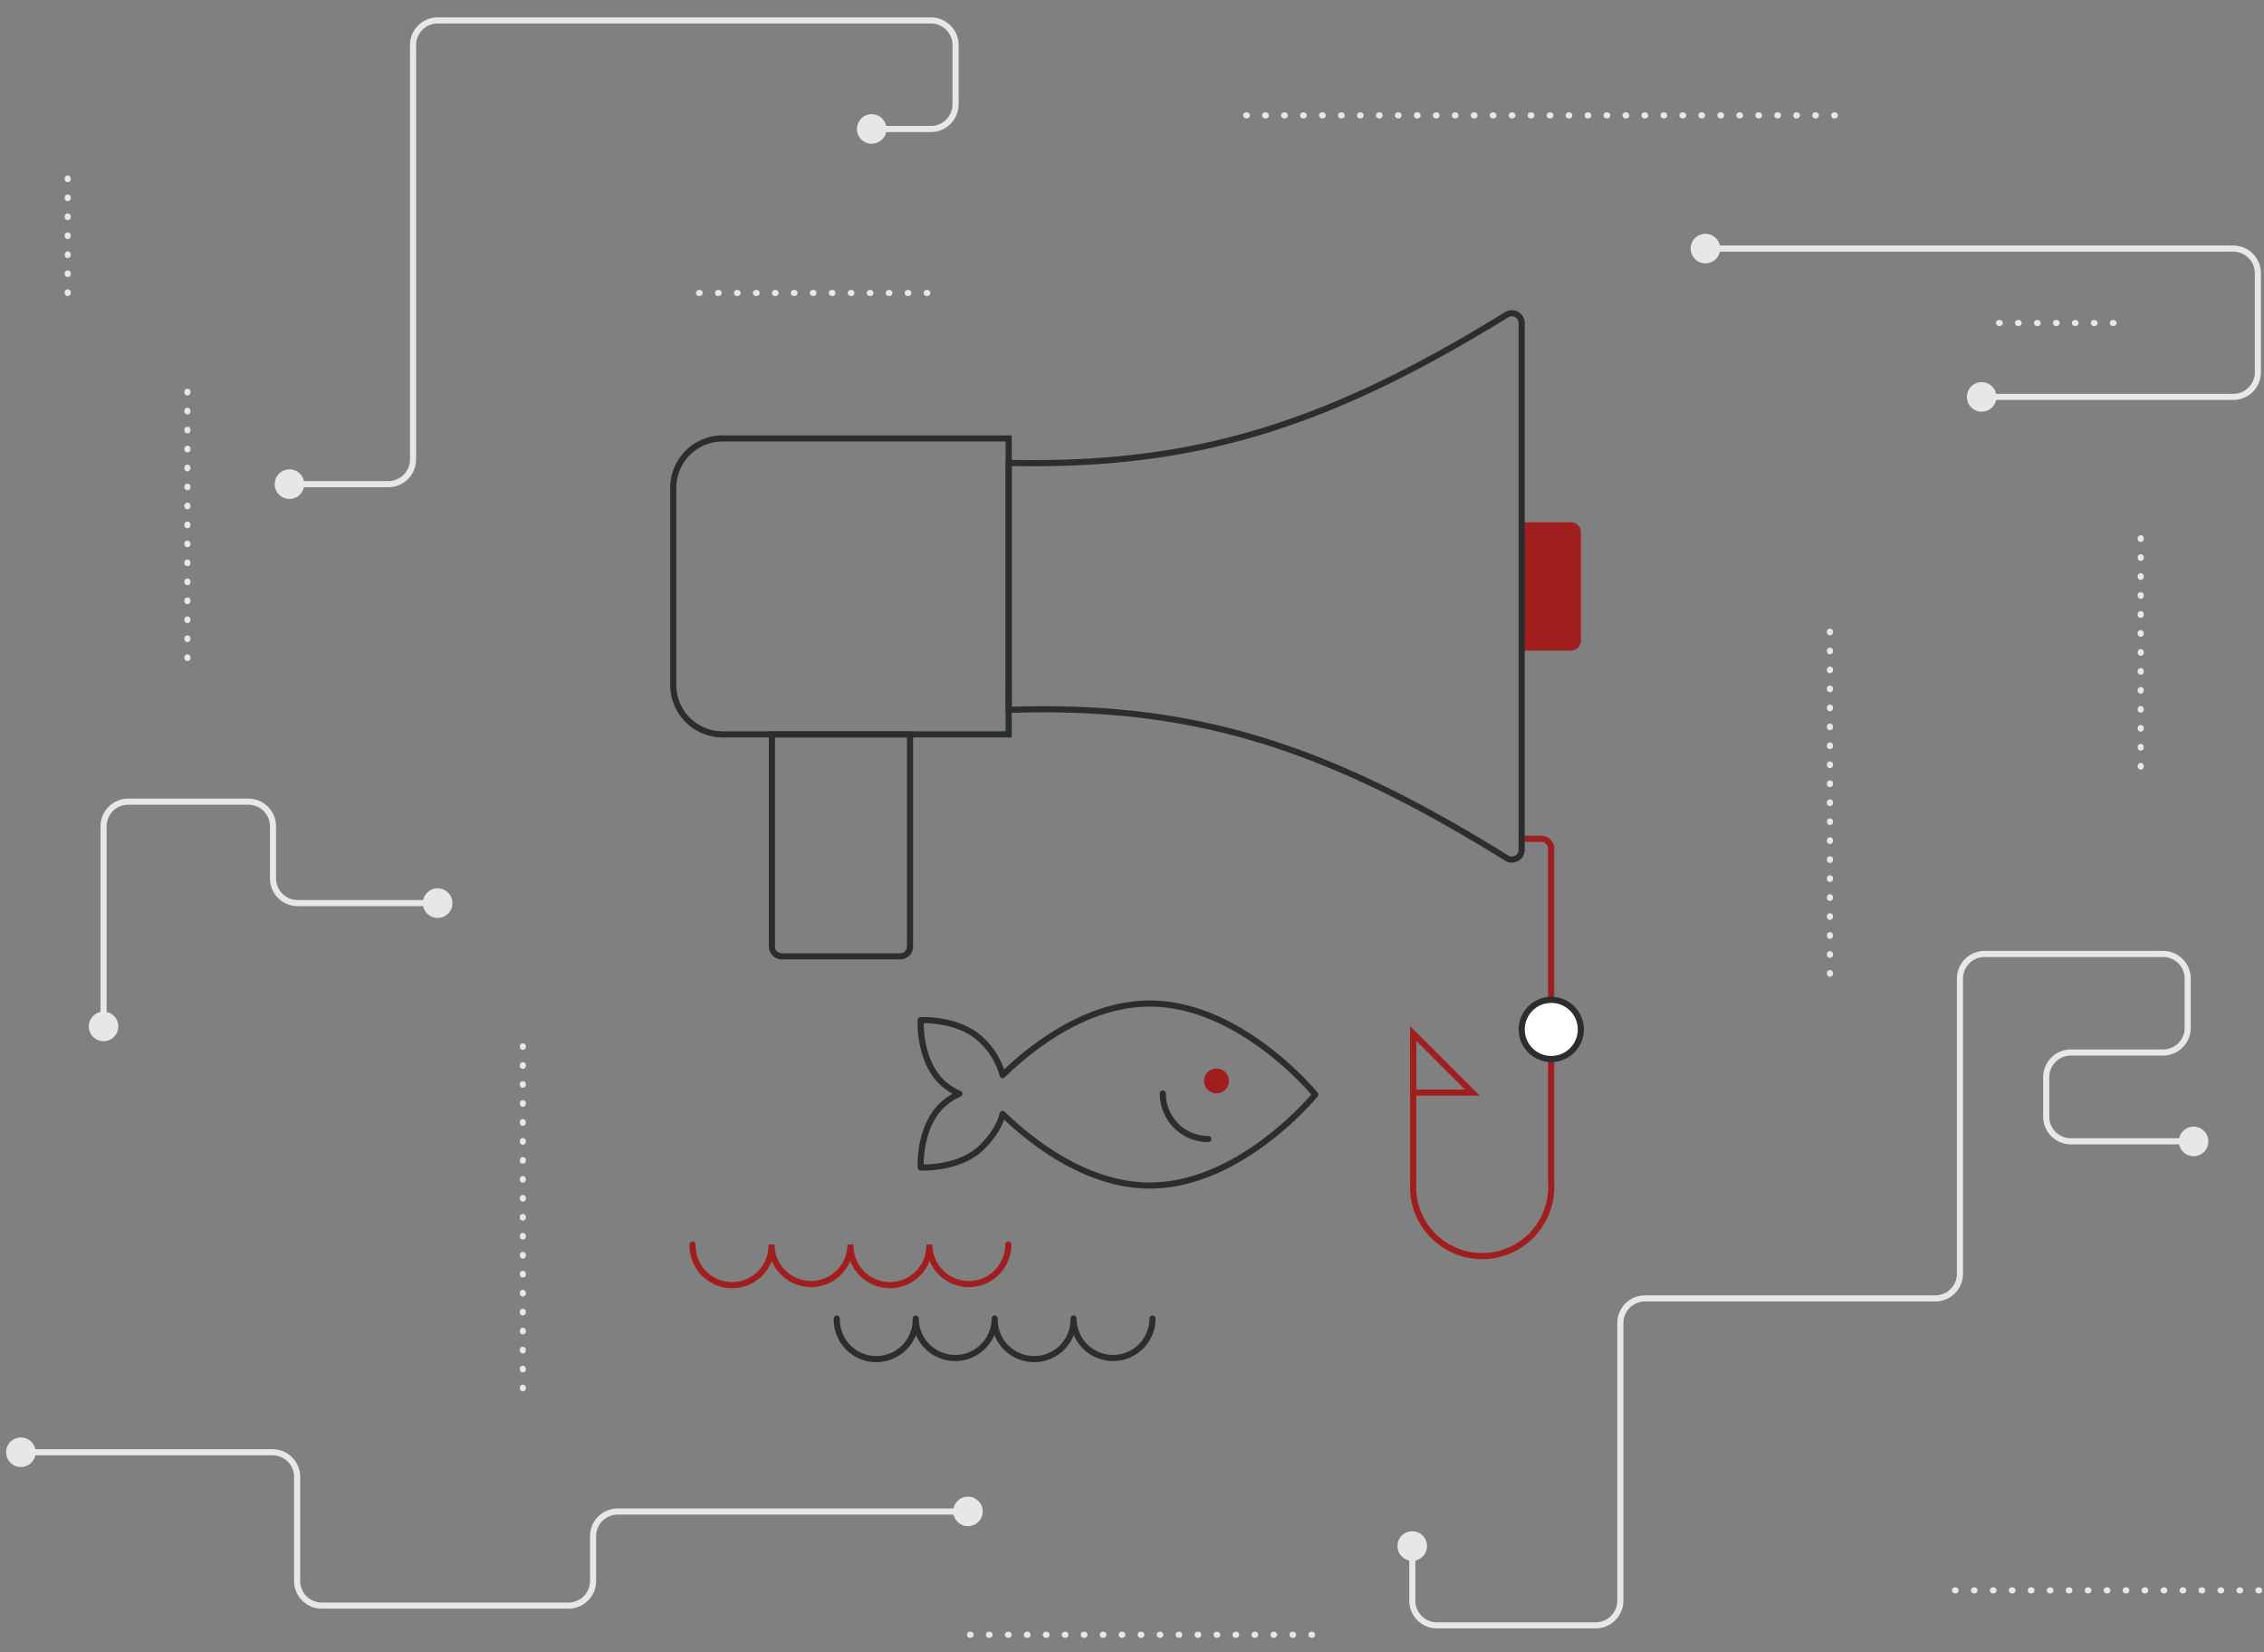 <svg xmlns="http://www.w3.org/2000/svg" viewBox="0 0 740 540"><rect x="0" y="0" width="740" height="540" fill="#808080" stroke="none"/><defs><style>.cls-1,.cls-4,.cls-5,.cls-7,.cls-9{fill:none;stroke-linecap:round;stroke-width:2px;}.cls-1,.cls-4{stroke:#e7e7e7;}.cls-1,.cls-4,.cls-5,.cls-9{stroke-miterlimit:10;}.cls-2,.cls-3{fill:#e7e7e7;}.cls-3,.cls-8{fill-rule:evenodd;}.cls-4{stroke-dasharray:0.2 6 0.2 6;}.cls-5{stroke:#a01e1e;}.cls-6{fill:#fff;}.cls-7,.cls-9{stroke:#2a2e31;}.cls-7{stroke-linejoin:round;}.cls-8{fill:#a01e1e;}</style></defs><title>Grafika_Kampanie reklamowe</title><g id="Grafika_Kampanie_reklamowe" data-name="Grafika_Kampanie reklamowe"><path class="cls-1" d="M557.43,81.24H729.94A8.06,8.06,0,0,1,738,89.3v32.35a8.06,8.06,0,0,1-8.06,8.07H647.72"/><circle class="cls-2" cx="557.43" cy="81.24" r="4.83" transform="translate(105.82 417.96) rotate(-45)"/><circle class="cls-2" cx="647.72" cy="129.72" r="4.83" transform="translate(97.99 496) rotate(-45)"/><path class="cls-1" d="M285.82,42.15h18.45a8.06,8.06,0,0,0,8.06-8.06V14.74a8.07,8.07,0,0,0-8.06-8.06H143A8.06,8.06,0,0,0,135,14.74V150.16a8.07,8.07,0,0,1-8.06,8.07H94.62"/><path class="cls-3" d="M99.45,158.23a4.83,4.83,0,1,0-4.83,4.83A4.84,4.84,0,0,0,99.45,158.23Z"/><circle class="cls-2" cx="284.92" cy="42.15" r="4.83"/><path class="cls-1" d="M713.72,373H676.88a8.06,8.06,0,0,1-8.06-8.06v-12.9a8.06,8.06,0,0,1,8.06-8.06H707a8.06,8.06,0,0,0,8.06-8.06V319.84a8.06,8.06,0,0,0-8.06-8.07H648.68a8.06,8.06,0,0,0-8.06,8.07v96.44a8.06,8.06,0,0,1-8.06,8.06H537.68a8.07,8.07,0,0,0-8.06,8.07v90.72a8.06,8.06,0,0,1-8.06,8.06H469.68a8.06,8.06,0,0,1-8.06-8.06V505.24"/><circle class="cls-2" cx="716.99" cy="373.04" r="4.83"/><circle class="cls-2" cx="461.63" cy="505.24" r="4.83" transform="translate(-14.64 13.78) rotate(-1.68)"/><path class="cls-1" d="M143,295.14H97.29a8.06,8.06,0,0,1-8.06-8.06V270A8.06,8.06,0,0,0,81.17,262H41.91A8.06,8.06,0,0,0,33.85,270V334.8"/><path class="cls-3" d="M143.05,300a4.84,4.84,0,1,1,4.83-4.84A4.84,4.84,0,0,1,143.05,300Z"/><circle class="cls-2" cx="33.85" cy="335.46" r="4.83"/><path class="cls-1" d="M315.62,494H201.91a8.06,8.06,0,0,0-8.06,8.06v14.62a8.06,8.06,0,0,1-8.06,8.06H105.18a8.06,8.06,0,0,1-8.06-8.06v-34a8.06,8.06,0,0,0-8.06-8.06H7.48"/><circle class="cls-2" cx="6.83" cy="474.62" r="4.83"/><circle class="cls-2" cx="316.38" cy="493.96" r="4.83"/><line class="cls-4" x1="598.13" y1="318.24" x2="598.13" y2="202.16"/><line class="cls-4" x1="699.7" y1="250.52" x2="699.7" y2="173.14"/><line class="cls-4" x1="599.73" y1="37.71" x2="406.28" y2="37.71"/><line class="cls-4" x1="428.85" y1="534.27" x2="312.77" y2="534.27"/><line class="cls-4" x1="738.39" y1="519.76" x2="635.21" y2="519.76"/><line class="cls-4" x1="690.81" y1="105.57" x2="652.11" y2="105.57"/><line class="cls-4" x1="303.09" y1="95.75" x2="225.71" y2="95.75"/><line class="cls-4" x1="61.26" y1="215.05" x2="61.26" y2="124.77"/><line class="cls-4" x1="22.13" y1="95.75" x2="22.13" y2="57.06"/><line class="cls-4" x1="170.89" y1="453.73" x2="170.89" y2="337.65"/><polygon class="cls-5" points="461.9 337.74 481.25 357.08 461.9 357.08 461.9 337.74"/><path class="cls-5" d="M461.9,338.44V387A22.57,22.57,0,1,0,507,387V277.35a3.22,3.22,0,0,0-3.22-3.22h-6.45"/><circle class="cls-6" cx="507.04" cy="336.44" r="9.67"/><circle class="cls-7" cx="507.04" cy="336.44" r="9.67"/><path class="cls-8" d="M497.37,170.7h16.12a3.23,3.23,0,0,1,3.23,3.22v35.47a3.23,3.23,0,0,1-3.23,3.23H497.37Z"/><path class="cls-9" d="M492.45,102.85a3.23,3.23,0,0,1,4.92,2.74V277.7a3.22,3.22,0,0,1-4.93,2.73C432.39,243.06,388.89,230,329.7,232V151.27C389.58,152.65,433.09,139.5,492.45,102.85Z"/><path class="cls-9" d="M329.69,143.29H236.18a16.12,16.12,0,0,0-16.12,16.12V223.9A16.12,16.12,0,0,0,236.18,240h93.51Z"/><path class="cls-9" d="M252.31,240v69.33a3.21,3.21,0,0,0,3.22,3.22h38.69a3.21,3.21,0,0,0,3.23-3.22V240Z"/><path class="cls-7" d="M327.71,364.09c-.89,3.75-3.47,7.54-6.7,10.77-7.38,7.38-20.07,6.69-20.07,6.69s-.69-12.69,6.69-20.07a20,20,0,0,1,5.95-4,20.2,20.2,0,0,1-5.95-4c-7.38-7.38-6.69-20.07-6.69-20.07s12.69-.7,20.07,6.69a24.75,24.75,0,0,1,6.71,11.27l.21-.21c9-8.75,27.08-23.18,47.9-23.18,29.84,0,54.07,29.73,54.07,29.73s-24.23,29.74-54.07,29.74c-20.95,0-39.13-14.65-48.1-23.38Z"/><path class="cls-7" d="M394.94,372.26a14.87,14.87,0,0,1-14.87-14.87"/><path class="cls-8" d="M397.62,349.22a4.06,4.06,0,1,1-4.05,4A4,4,0,0,1,397.62,349.22Z"/><path class="cls-5" d="M226.39,406.75a12.9,12.9,0,1,0,25.79,0,12.9,12.9,0,0,0,25.8,0,12.9,12.9,0,1,0,25.79,0,12.9,12.9,0,1,0,25.8,0"/><path class="cls-7" d="M273.52,430.92a12.9,12.9,0,1,0,25.79,0,12.9,12.9,0,0,0,25.8,0,12.9,12.9,0,1,0,25.79,0,12.9,12.9,0,1,0,25.8,0"/></g></svg>
